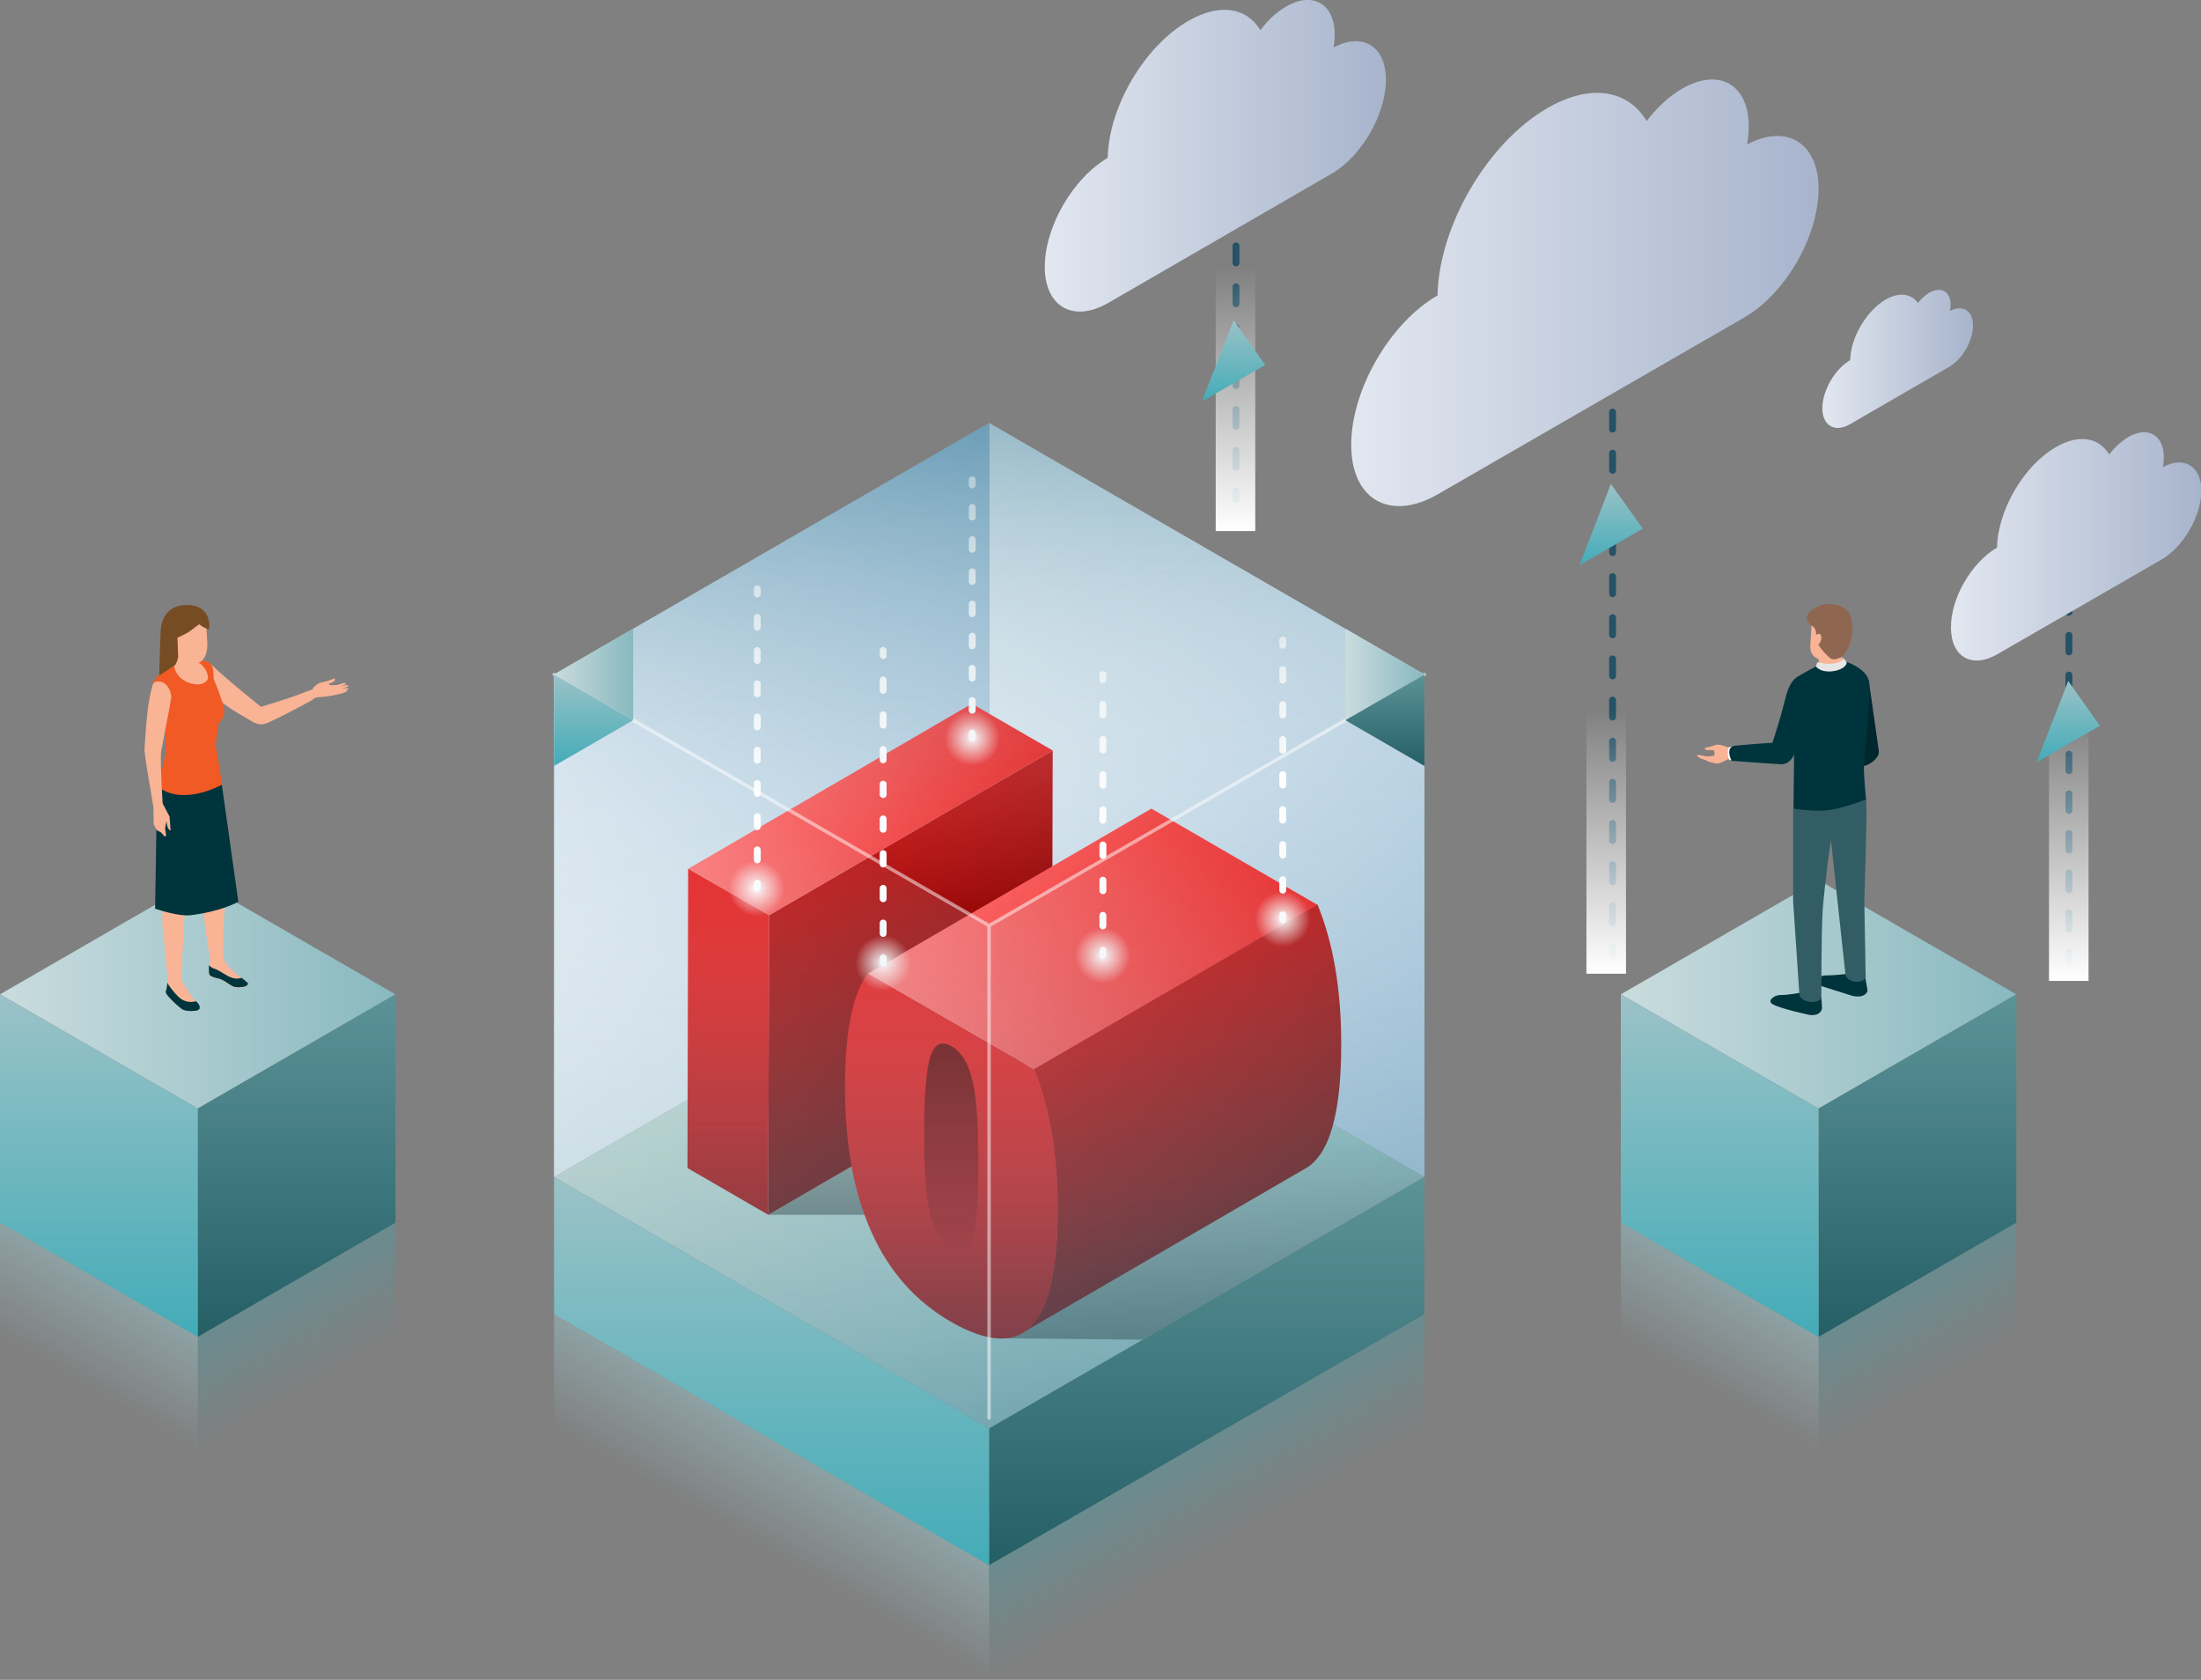 <svg xmlns="http://www.w3.org/2000/svg" width="640" height="488.4" viewBox="0 0 640 488.4" preserveAspectRatio="xMidYMid meet" xml:space="preserve">
    <rect x="0" y="0" width="640" height="488.4" fill="#808080" stroke="none"/>
    <path d="M601.6 152.5v2.5" style="fill:none;stroke:#255266;stroke-width:2;stroke-linecap:round;stroke-linejoin:round"/>
    <path d="M601.6 161.7v111.8" style="fill:none;stroke:#255266;stroke-width:2;stroke-linecap:round;stroke-linejoin:round;stroke-dasharray:4.8,6.72"/>
    <path d="M601.6 276.9v2.5M359.4 50.2v2.5" style="fill:none;stroke:#255266;stroke-width:2;stroke-linecap:round;stroke-linejoin:round"/>
    <path d="M359.4 59.6v79.7" style="fill:none;stroke:#255266;stroke-width:2;stroke-linecap:round;stroke-linejoin:round;stroke-dasharray:4.952,6.933"/>
    <path d="M359.4 142.8v2.5M468.9 74.4v2.5" style="fill:none;stroke:#255266;stroke-width:2;stroke-linecap:round;stroke-linejoin:round"/>
    <path d="M468.9 83.9v187.9" style="fill:none;stroke:#255266;stroke-width:2;stroke-linecap:round;stroke-linejoin:round;stroke-dasharray:4.984,6.978"/>
    <path d="M468.9 275.3v2.5" style="fill:none;stroke:#255266;stroke-width:2;stroke-linecap:round;stroke-linejoin:round"/>
    <linearGradient id="a" x1="303.85" x2="403.081" y1="45.291" y2="45.291" gradientUnits="userSpaceOnUse">
        <stop offset="0" style="stop-color:#e2e7f0"/>
        <stop offset="1" style="stop-color:#a7b4cc"/>
    </linearGradient>
    <path d="M345.5 6.1c-12.8 7.4-23.1 25-23.4 39.8-10.1 5.9-18.3 20-18.3 31.7 0 11.6 8.3 16.3 18.4 10.5l65-37.6c8.7-5 15.8-17.3 15.8-27.3 0-9.8-6.8-13.9-15.2-9.4.2-1.3.3-2.6.3-3.8 0-8.9-6.4-12.6-14.1-8.1-2.8 1.6-5.4 4-7.5 6.9-3.9-6.6-11.8-8-21-2.7" style="fill:url(#a)"/>
    <linearGradient id="b" x1="392.887" x2="528.788" y1="85.107" y2="85.107" gradientUnits="userSpaceOnUse">
        <stop offset="0" style="stop-color:#e2e7f0"/>
        <stop offset="1" style="stop-color:#a7b4cc"/>
    </linearGradient>
    <path d="M450 31.4c-17.5 10.1-31.6 34.3-32 54.5-13.9 8-25.1 27.5-25.1 43.4 0 16 11.3 22.4 25.2 14.4l89.1-51.4c12-6.9 21.6-23.7 21.6-37.4 0-13.4-9.3-19-20.8-12.9.3-1.8.5-3.5.5-5.2 0-12.3-8.7-17.2-19.4-11-3.8 2.2-7.3 5.5-10.3 9.4-5.4-9.1-16.3-11-28.8-3.8" style="fill:url(#b)"/>
    <linearGradient id="c" x1="529.866" x2="573.711" y1="104.447" y2="104.447" gradientUnits="userSpaceOnUse">
        <stop offset="0" style="stop-color:#e2e7f0"/>
        <stop offset="1" style="stop-color:#a7b4cc"/>
    </linearGradient>
    <path d="M548.3 87.1c-5.6 3.3-10.2 11.1-10.3 17.6-4.5 2.6-8.1 8.9-8.1 14s3.7 7.2 8.1 4.6l28.7-16.6c3.9-2.2 7-7.6 7-12.1 0-4.3-3-6.1-6.7-4.2.1-.6.2-1.1.2-1.7 0-4-2.8-5.5-6.2-3.6-1.2.7-2.4 1.8-3.3 3-1.9-2.7-5.4-3.3-9.4-1" style="fill:url(#c)"/>
    <linearGradient id="d" x1="567.214" x2="640" y1="158.74" y2="158.74" gradientUnits="userSpaceOnUse">
        <stop offset="0" style="stop-color:#e2e7f0"/>
        <stop offset="1" style="stop-color:#a7b4cc"/>
    </linearGradient>
    <path d="M597.8 130c-9.4 5.4-16.9 18.4-17.1 29.2-7.4 4.3-13.5 14.7-13.4 23.3 0 8.5 6.1 12 13.5 7.7l47.7-27.5c6.4-3.7 11.6-12.7 11.6-20 0-7.2-5-10.2-11.2-6.9.2-.9.3-1.9.3-2.8 0-6.6-4.7-9.2-10.4-5.9-2 1.2-3.9 3-5.5 5-3-4.9-8.8-6-15.5-2.1" style="fill:url(#d)"/>
    <linearGradient id="e" x1="359.217" x2="359.217" y1="154.397" y2="77.617" gradientUnits="userSpaceOnUse">
        <stop offset="0" style="stop-color:#fff"/>
        <stop offset="1" style="stop-color:#fff;stop-opacity:0"/>
    </linearGradient>
    <path d="M353.5 77.6H365v76.8h-11.5z" style="fill:url(#e)"/>
    <linearGradient id="f" x1="467.048" x2="467.048" y1="283.076" y2="206.296" gradientUnits="userSpaceOnUse">
        <stop offset="0" style="stop-color:#fff"/>
        <stop offset="1" style="stop-color:#fff;stop-opacity:0"/>
    </linearGradient>
    <path d="M461.3 206.3h11.5v76.8h-11.5z" style="fill:url(#f)"/>
    <linearGradient id="g" x1="601.591" x2="601.591" y1="285.17" y2="208.389" gradientUnits="userSpaceOnUse">
        <stop offset="0" style="stop-color:#fff"/>
        <stop offset="1" style="stop-color:#fff;stop-opacity:0"/>
    </linearGradient>
    <path d="M595.8 208.4h11.5v76.8h-11.5z" style="fill:url(#g)"/>
    <linearGradient id="h" x1="149.7" x2="149.7" y1="164.324" y2="140.676" gradientTransform="matrix(-1 0 0 1 618.194 0)" gradientUnits="userSpaceOnUse">
        <stop offset="0" style="stop-color:#43acb8"/>
        <stop offset="1" style="stop-color:#9bc2c7"/>
    </linearGradient>
    <path d="m468.4 140.7 9.3 13-18.4 10.6z" style="fill:url(#h)"/>
    <linearGradient id="i" x1="310.851" x2="310.851" y1="221.608" y2="197.96" gradientTransform="matrix(-1 0 0 1 912.29 0)" gradientUnits="userSpaceOnUse">
        <stop offset="0" style="stop-color:#43acb8"/>
        <stop offset="1" style="stop-color:#9bc2c7"/>
    </linearGradient>
    <path d="m601.4 198 9.2 13-18.4 10.6z" style="fill:url(#i)"/>
    <linearGradient id="j" x1="415.988" x2="415.988" y1="116.7" y2="93.052" gradientTransform="matrix(-1 0 0 1 774.712 0)" gradientUnits="userSpaceOnUse">
        <stop offset="0" style="stop-color:#43acb8"/>
        <stop offset="1" style="stop-color:#9bc2c7"/>
    </linearGradient>
    <path d="m358.7 93.1 9.2 13-18.4 10.6z" style="fill:url(#j)"/>
    <linearGradient id="k" x1="0" x2="115.047" y1="289.104" y2="289.104" gradientUnits="userSpaceOnUse">
        <stop offset="0" style="stop-color:#cadcde"/>
        <stop offset="1" style="stop-color:#88b9bf"/>
    </linearGradient>
    <path d="M57.5 255.9 0 289.1l57.5 33.2 57.5-33.2z" style="fill:url(#k)"/>
    <linearGradient id="l" x1="86.285" x2="86.285" y1="388.737" y2="289.104" gradientUnits="userSpaceOnUse">
        <stop offset="0" style="stop-color:#255f66"/>
        <stop offset="1" style="stop-color:#5c9399"/>
    </linearGradient>
    <path d="M57.5 322.3v66.4l57.5-33.2v-66.4z" style="fill:url(#l)"/>
    <linearGradient id="m" x1="28.762" x2="28.762" y1="388.737" y2="289.104" gradientUnits="userSpaceOnUse">
        <stop offset="0" style="stop-color:#43acb8"/>
        <stop offset="1" style="stop-color:#9bc2c7"/>
    </linearGradient>
    <path d="M57.5 322.3 0 289.1v66.4l57.5 33.2z" style="fill:url(#m)"/>
    <linearGradient id="n" x1="79.106" x2="93.465" y1="376.277" y2="401.148" gradientUnits="userSpaceOnUse">
        <stop offset="0" style="stop-color:#5c9399;stop-opacity:.6"/>
        <stop offset="1" style="stop-color:#5c9399;stop-opacity:0"/>
    </linearGradient>
    <path d="M57.5 388.7v33.2l57.5-33.2v-33.2z" style="fill:url(#n)"/>
    <linearGradient id="o" x1="21.561" x2="35.941" y1="401.185" y2="376.277" gradientUnits="userSpaceOnUse">
        <stop offset="0" style="stop-color:#9bc2c7;stop-opacity:0"/>
        <stop offset="1" style="stop-color:#9bc2c7;stop-opacity:.5"/>
    </linearGradient>
    <path d="M57.5 388.7 0 355.5v33.2l57.5 33.2z" style="fill:url(#o)"/>
    <linearGradient id="p" x1="161.066" x2="414.169" y1="342.204" y2="342.204" gradientUnits="userSpaceOnUse">
        <stop offset="0" style="stop-color:#caded5"/>
        <stop offset="1" style="stop-color:#88bebf"/>
    </linearGradient>
    <path d="m287.6 269.1-126.5 73.1 126.5 73.1 126.6-73.1z" style="fill:url(#p)"/>
    <linearGradient id="q" x1="350.893" x2="350.893" y1="455.135" y2="342.217" gradientUnits="userSpaceOnUse">
        <stop offset="0" style="stop-color:#255f66"/>
        <stop offset="1" style="stop-color:#5c9399"/>
    </linearGradient>
    <path d="M287.6 415.3v39.8l126.6-73v-39.9z" style="fill:url(#q)"/>
    <linearGradient id="r" x1="224.341" x2="224.341" y1="455.135" y2="342.217" gradientUnits="userSpaceOnUse">
        <stop offset="0" style="stop-color:#43acb8"/>
        <stop offset="1" style="stop-color:#9bc2c7"/>
    </linearGradient>
    <path d="m287.6 415.3-126.5-73.1v39.9l126.5 73z" style="fill:url(#r)"/>
    <linearGradient id="s" x1="343.688" x2="358.083" y1="422.762" y2="447.695" gradientUnits="userSpaceOnUse">
        <stop offset="0" style="stop-color:#5c9399;stop-opacity:.6"/>
        <stop offset="1" style="stop-color:#5c9399;stop-opacity:0"/>
    </linearGradient>
    <path d="M287.6 455.1v33.3l126.6-73.1v-33.2z" style="fill:url(#s)"/>
    <linearGradient id="t" x1="217.14" x2="231.543" y1="447.689" y2="422.743" gradientUnits="userSpaceOnUse">
        <stop offset="0" style="stop-color:#9bc2c7;stop-opacity:0"/>
        <stop offset="1" style="stop-color:#9bc2c7;stop-opacity:.5"/>
    </linearGradient>
    <path d="m287.6 455.1-126.5-73v33.2l126.5 73.1z" style="fill:url(#t)"/>
    <linearGradient id="u" x1="471.264" x2="586.311" y1="289.104" y2="289.104" gradientUnits="userSpaceOnUse">
        <stop offset="0" style="stop-color:#cadcde"/>
        <stop offset="1" style="stop-color:#88b9bf"/>
    </linearGradient>
    <path d="m528.8 255.9-57.5 33.2 57.5 33.2 57.5-33.2z" style="fill:url(#u)"/>
    <linearGradient id="v" x1="557.549" x2="557.549" y1="388.737" y2="289.104" gradientUnits="userSpaceOnUse">
        <stop offset="0" style="stop-color:#255f66"/>
        <stop offset="1" style="stop-color:#5c9399"/>
    </linearGradient>
    <path d="M528.8 322.3v66.4l57.5-33.2v-66.4z" style="fill:url(#v)"/>
    <linearGradient id="w" x1="500.026" x2="500.026" y1="388.737" y2="289.104" gradientUnits="userSpaceOnUse">
        <stop offset="0" style="stop-color:#43acb8"/>
        <stop offset="1" style="stop-color:#9bc2c7"/>
    </linearGradient>
    <path d="m528.8 322.3-57.5-33.2v66.4l57.5 33.2z" style="fill:url(#w)"/>
    <linearGradient id="x" x1="550.37" x2="564.729" y1="376.277" y2="401.148" gradientUnits="userSpaceOnUse">
        <stop offset="0" style="stop-color:#5c9399;stop-opacity:.6"/>
        <stop offset="1" style="stop-color:#5c9399;stop-opacity:0"/>
    </linearGradient>
    <path d="M528.8 388.7v33.2l57.5-33.2v-33.2z" style="fill:url(#x)"/>
    <linearGradient id="y" x1="492.825" x2="507.206" y1="401.185" y2="376.277" gradientUnits="userSpaceOnUse">
        <stop offset="0" style="stop-color:#9bc2c7;stop-opacity:0"/>
        <stop offset="1" style="stop-color:#9bc2c7;stop-opacity:.5"/>
    </linearGradient>
    <path d="m528.8 388.7-57.5-33.2v33.2l57.5 33.2z" style="fill:url(#y)"/>
    <path d="M100.8 200.8c-.5-.1-1.3.2-2.2.5-.1 0-.3.1-.5.1 1.6-.2 3.3-1 3.3-1s-.1-.3-.3-.3c-.4-.1-1.1.1-1.8.3 1.1-.4 2-.9 2-.9s-.1-.3-.3-.3c-.4-.1-1.2.3-2 .5.9-.4 1.6-.8 1.6-.8s-.1-.3-.3-.3c-.5-.1-1.3.3-2.1.5-.2.1-.5.1-.9.1h-1c-.3 0-.6-.1-.6-.2-.2-.4.1-.2 1.1-.7s.5-1.1.5-1.1-2.1.9-3.3 1.1c-1.3.2-1.3.4-2.1.9-.6.4-.9.9-1.1 1.3h-.1c-.1 0-1.9.7-4.3 1.6-3.2 1.2-8 2.6-10.5 3.4-2.5-2-10.1-8.1-14.5-12.3-1-1-4.8-1.3-6.1 2.7 0 0 2.9 2.4 6.6 6 2.6 2.6 6 4.8 11.3 7.8.2.1.4.3.8.4.1 0 .1.1.2.1.9.4 2 .6 3.3.1 1.5-.6 6.5-3.1 10.4-5.2 1.9-1 2.3-1.2 3.9-2.3 2.3-.2 5-.5 5.8-.8 1.6-.2 3.4-1 3.4-1s0-.2-.2-.2M64.9 278.4c.5 2.3 4.2 5.1 5.5 6.1s1.6 1.4 1.6 1.4c0 .5-.3.7-.3.7-.3.3-2.4.8-3.8.3s-2.7-2-4.6-2.4c-2-.4-2.4-1-2.4-1-.5-2 .4-5 .4-5z" style="fill:#f9b395"/>
    <path d="M62.2 281.6c1.9.6 3.4 2.1 5.3 2.7q1.5.45 2.7 0c.1 0 .1.1.2.1 1.3 1 1.6 1.4 1.6 1.4 0 .5-.3.7-.3.7-.3.3-2.4.8-3.8.3-1.3-.5-2.7-2-4.6-2.4-2-.4-2.4-1-2.4-1-.2-.8-.2-1.9-.1-2.8.4.5.8.8 1.4 1" style="fill:#00343d"/>
    <path d="M64.3 284c1.2.6 2.1 1.4 3.3 1.9 1.5.6 3.1.8 4.4-.2l.1.1c0 .5-.3.7-.3.7-.3.3-2.4.8-3.8.3s-2.7-2-4.6-2.4c-2-.4-2.4-1-2.4-1-.1-.3-.1-.6-.1-1l.1.1c.9.9 2.1 1 3.3 1.5" style="fill:#00343d"/>
    <path d="m52.7 285.1 3.6 5.5c1.6 1.1 2.1 2.2 1.6 2.9-.5.6-3.7.6-4.7 0s-5-4.2-4.9-5.1.6-3.4.6-3.4z" style="fill:#f9b395"/>
    <path d="M49.4 286.9c.8 1.1 1.7 2.2 2.7 3.1 1.3 1.2 3.2 1.6 4.9 1.1 1 .9 1.3 1.7.9 2.3-.5.6-3.7.6-4.7 0s-5-4.2-4.9-5.1c.1-.6.3-1.8.4-2.6.1.4.4.8.7 1.2" style="fill:#00343d"/>
    <path d="M52 291.7c1.6 1.4 4 2.2 6 1.4 0 .1-.1.2-.2.4-.5.6-3.7.6-4.7 0s-5-4.2-4.9-5.1c0-.2.1-.4.1-.6.7 1.5 2.3 2.8 3.7 3.9" style="fill:#00343d"/>
    <path d="m47.9 227.4 16.1.6-6.6 11.8s-2.6 19.2-3.2 21.1-1.5 24.2-1.5 24.2-1 .6-2.1.6c-.9 0-1.8-.5-1.8-.5s-.7-8.3-1.4-14.5c-.7-5.8.6-10.6.6-10.6l-1.2-21.2s-.6-3.5-.6-4.9c-.2-6.8 1.7-6.6 1.7-6.6" style="fill:#f9b395"/>
    <path d="M64.4 227.4c1.6 24.8 1.6 25.3 1.1 32.7-1 15.6-.4 18.9-.4 18.9s-.3.7-2.2.7c-1.4 0-1.8-.6-1.8-.6s-1.5-9.4-1.8-12.5c-.2-3.1.2-10.1.2-10.1l-3.8-18.9z" style="fill:#f9b395"/>
    <path d="M47.9 227.4h16.5l4.9 34.8s-5.2 2.9-14 3.9c-2.8.3-7.4-1-10.2-1.9 0 0 .5-28.1.4-29.6 0-6.6 2.4-7.2 2.4-7.2" style="fill:#00343d"/>
    <path d="M59.3 192.1c.9.1 1.1.3 1.1.3s1 .2 1.5 1.9c.2.7.1 2.1.3 3.2l1.4 3.6 1.4 4.1c.9 3.4-1.4 5-1.4 5l-.9 6.3 1.9 11.6s-11.2 6.4-18.6.7l2.2-9.9c.1-8.3-1-18.6-1-18.6s-3.4-.6-2.7-1.9c3.8-6.3 11.7-6.5 14.8-6.3" style="fill:#f15a24"/>
    <path d="M55.5 191.8c4.4.8 5.3 5 4.9 5.7s-1.7 2.2-5.2 1.1c-4.2-1.3-4.6-5-4.6-5s2.1-2.4 4.9-1.8" style="fill:#f9b395"/>
    <path d="m51.8 189.8 5.8-.6s.7 3.3-1 6l-5.8-1.5c-.1-.1 1.2-2.3 1-3.9" style="fill:#f9b395"/>
    <path d="M60.3 187.3c0 3.1-1.3 6.2-4.4 5.4 0 0-5.2-1.5-5.9-4.8l-.9-5.8 10.8-1.9z" style="fill:#f9b395"/>
    <path d="M54.3 175.9c7.7 0 6.5 7.1 6.5 7.1-1.4-.3-2.9-1.5-2.9-1.5s-2.5 1.9-3.1 2.3c-1 .6-3.2 1.6-3.2 1.6l.2 5.4c0 1-.8 2.5-.8 2.5l-4.7 3.1s.3-11 .4-12.5c0-1.8.6-8 7.6-8" style="fill:#754c24"/>
    <path d="M44.4 199.1c.1-.4.5-.8.9-.9 3.6-.7 4.6 3.7 4.5 4.6s-3 16.1-3 16.1c-.2 4 .5 14.7.5 14.7l2 3.8.3 4s-.3.3-.9-1l-.3-1.6-.4 2 .2 1.4.1.5c.1.5-.4.6-.7.2-.1-.1-.7-.8-.7-.8l-1.4-.8-.8-1.7-.1-5c-.5-3.2-2.2-12.9-2.3-14-.1-1.2-.3-2.4-.3-2.4s.4-7.8 1.1-12.9c.5-3.3 1-5.3 1.3-6.2" style="fill:#f9b395"/>
    <path d="M546.3 218.2c.5 2.4-3.8 5.1-5.6 4.5l2.7-24.5c.1 0 2.7 18.8 2.9 20" style="fill:#00272e"/>
    <path d="m505.3 218-3-.8s-2.5-1-3.5-.6c-1.1.5-3.1.8-3.1.9.1 1 1.7.4 2.4.6.5.1.6 1.1.2 1.7-.5 0-1.1.1-1.6.1-1.1.1-2.2-.5-2.9-.4s-.2.5.5.9c.2.1.9.4 1.7.6.1.1.3.2.5.3.7.4 2.4.6 2.8.7.4.2 3.4-1.3 3.8-1.7.2-.2 2.3.8 3 .3.6-.3-.8-2.6-.8-2.6" style="fill:#f9b395"/>
    <path d="M506.3 217.3s.3 3-.2 3.4c-.7.5-1.6.1-3.3.3-.7-2-.4-3 0-3.8 1.3-.1 3.5.1 3.5.1" style="fill:#fff"/>
    <path d="M517.6 289.3c2.7 0 6-.7 6-.7l6 1.3.2 3c0 .4-.1.8-.3 1.1-1.2 1.7-3.7 1-3.7 1s-8-1.7-10.3-3c-1.8-.9.3-2.7 2.1-2.7M530.7 283.6c2.7 0 5.9-.4 5.9-.4l5.8 1.1.6 3.4c.1.3 0 .7-.2.9-1.2 1.8-4.3.9-4.3.9l-9.5-3c-1.6-.7-.1-2.9 1.7-2.9" style="fill:#00343d"/>
    <path d="M542.7 234c.2 3.1-.6 27.9-.6 27.9l.4 22.4s-.6 1.4-3.3 1.1c-1.2-.2-2.5-1-2.6-2.2l-2.1-19.4-2.1-19.6s-1.6 10.4-2.4 20.4c-.4 5.5-.4 25.8-.4 25.8s-1.4 1.5-4.2.7c-1.7-.5-2.2-1.4-2.2-2.3l-1.8-26.7v-27c.2.1 14.7-3 20.9-4.8.2 1.5.4 2.8.4 3.7" style="fill:#335d64"/>
    <path d="M523.1 196.5c1.3-.7 5.1-3.1 7.6-3.8 4.2-1.2 6.4-.2 6.4-.2s5.7 1.9 6.4 5.7c.6 3.5-1.3 20.6-1.5 23.6s.6 10.6.6 10.6-8 3.3-13.2 3.3c-4.5 0-7.9-.6-7.9-.6l.3-25.1-1.3-7.8c-.2-2.6.3-4.4 2.6-5.7" style="fill:#00343d"/>
    <path d="M536 192.7c0 2-6.9 2.8-6.9.8l-1-5.8h6.8z" style="fill:#f9b395"/>
    <path d="m536 191.3.9 1.1c.3.6-.5 1.5-1.1 1.8-2.2 1.4-6.4 1.5-7.8-.5l.5-1.2c2.4.8 6.9.8 7.5-1.2" style="fill:#e6e6e6"/>
    <path d="m538 182.2-1 5.6c-.2 3.1-6 4.2-6 4.2-3-.2-4.8-1.4-4.6-4.6l.5-7.9z" style="fill:#f9b395"/>
    <path d="M529.7 175.9c1.8-.6 7.8-.5 8.6 3.9 1.4 7.1-2.5 11-2.5 11s-2.4 1.6-3.7.5c-1.8-1.6-4.2-4.1-4-6.5.1-2.4-1.3-2.9-1.3-2.9-3.6-2.8.4-5.1 2.9-6" style="fill:#8f664f"/>
    <path d="M529.6 185.2c.1 1.4-.9 2.8-2 2.2l.2-2.6s1.6-1.4 1.8.4" style="fill:#f9b395"/>
    <path d="M523.6 197.1c4.3.6 3.9 7.4 3.9 7.4s-2.8 10.8-6.5 15.7c-1.3 1.8-4-1.7-6.1-2.7 0 0 2.9-8.9 3.7-12.4.7-2.2 1.6-8.5 5-8" style="fill:#00343d"/>
    <path d="M504.6 216.8c5-.5 11.6-.9 11.6-.9h.1c.7 2.2 5.3 1 5.5 3.2 0 0-1.1 3.3-4.1 3.1-3.4-.2-14.2-1-14.2-1s-2.1-4.1 1.1-4.4" style="fill:#00343d"/>
    <linearGradient id="z" x1="264.463" x2="437.336" y1="146.177" y2="319.05" gradientUnits="userSpaceOnUse">
        <stop offset="0" style="stop-color:#f0f5f9"/>
        <stop offset=".348" style="stop-color:#d4e3ed"/>
        <stop offset="1" style="stop-color:#97bbd4"/>
    </linearGradient>
    <path d="M287.6 123v146.1l126.6 73.1V196.1z" style="fill:url(#z)"/>
    <linearGradient id="A" x1="137.899" x2="310.771" y1="319.05" y2="146.177" gradientUnits="userSpaceOnUse">
        <stop offset="0" style="stop-color:#f0f5f9"/>
        <stop offset=".348" style="stop-color:#d4e3ed"/>
        <stop offset="1" style="stop-color:#97bbd4"/>
    </linearGradient>
    <path d="M161.1 196.1v146.1l126.5-73.1V123z" style="fill:url(#A)"/>
    <linearGradient id="B" x1="292.425" x2="292.425" y1="353.218" y2="300.429" gradientUnits="userSpaceOnUse">
        <stop offset="0" style="stop-color:#000"/>
        <stop offset="1" style="stop-color:#000;stop-opacity:0"/>
    </linearGradient>
    <path d="m223.4 353.2 91.2-52.8 46.9 26.2-46.1 26.6z" style="opacity:.42;fill:url(#B)"/>
    <linearGradient id="C" x1="352.384" x2="352.384" y1="389.529" y2="322.29" gradientUnits="userSpaceOnUse">
        <stop offset="0" style="stop-color:#000"/>
        <stop offset="1" style="stop-color:#000;stop-opacity:0"/>
    </linearGradient>
    <path d="m290.6 389.1 89.1-66.8 34.5 19.9-82 47.3z" style="opacity:.42;fill:url(#C)"/>
    <linearGradient id="D" x1="245.874" x2="283.652" y1="252.996" y2="318.43" gradientUnits="userSpaceOnUse">
        <stop offset=".005" style="stop-color:#b80808"/>
        <stop offset="1" style="stop-color:#660202"/>
    </linearGradient>
    <path d="m223.6 266.1 82.5-47.9-.2 87.1-82.5 47.9z" style="fill:url(#D)"/>
    <linearGradient id="E" x1="200.131" x2="306.129" y1="235.388" y2="235.388" gradientUnits="userSpaceOnUse">
        <stop offset="0" style="stop-color:#ff7373"/>
        <stop offset="1" style="stop-color:#e81818"/>
    </linearGradient>
    <path d="m200.1 252.6 82.5-48 23.5 13.6-82.5 47.9z" style="fill:url(#E)"/>
    <linearGradient id="F" x1="211.764" x2="211.764" y1="353.218" y2="252.568" gradientUnits="userSpaceOnUse">
        <stop offset="0" style="stop-color:#9f0000"/>
        <stop offset=".027" style="stop-color:#a30101"/>
        <stop offset=".283" style="stop-color:#c10b0b"/>
        <stop offset=".535" style="stop-color:#d71212"/>
        <stop offset=".777" style="stop-color:#e41717"/>
        <stop offset="1" style="stop-color:#e81818"/>
    </linearGradient>
    <path d="m223.6 266.1-.2 87.1-23.5-13.6.2-87z" style="fill:url(#F)"/>
    <linearGradient id="G" x1="252.282" x2="383.147" y1="273.065" y2="273.065" gradientUnits="userSpaceOnUse">
        <stop offset="0" style="stop-color:#ff7373"/>
        <stop offset="1" style="stop-color:#e81818"/>
    </linearGradient>
    <path d="m252.3 283.1 82.5-48 48.3 28-82.4 47.9z" style="fill:url(#G)"/>
    <linearGradient id="H" x1="323.998" x2="356.436" y1="297.214" y2="353.397" gradientUnits="userSpaceOnUse">
        <stop offset=".005" style="stop-color:#b80808"/>
        <stop offset="1" style="stop-color:#660202"/>
    </linearGradient>
    <path d="m379.8 339.6-82.5 47.9c.9-.5 1.8-1.2 2.5-2 5.1-5.2 7.7-16.5 7.7-33.9 0-15.9-2.3-29.5-6.9-40.7l82.5-47.9c4.6 11.2 6.9 24.7 6.9 40.7 0 17.4-2.6 28.7-7.7 33.9-.8.8-1.6 1.5-2.5 2" style="fill:url(#H)"/>
    <linearGradient id="I" x1="276.607" x2="276.607" y1="389.135" y2="283.067" gradientUnits="userSpaceOnUse">
        <stop offset="0" style="stop-color:#9f0000"/>
        <stop offset=".027" style="stop-color:#a30101"/>
        <stop offset=".283" style="stop-color:#c10b0b"/>
        <stop offset=".535" style="stop-color:#d71212"/>
        <stop offset=".777" style="stop-color:#e41717"/>
        <stop offset="1" style="stop-color:#e81818"/>
    </linearGradient>
    <path d="M300.7 311c4.6 11.2 6.9 24.7 6.9 40.7 0 17.4-2.6 28.7-7.7 33.9s-12.9 4.7-23.4-1.3c-10.2-5.9-18-14.6-23.1-26.1-5.2-11.5-7.7-25.6-7.7-42.3 0-16.2 2.3-27.1 6.6-32.8z" style="fill:url(#I)"/>
    <linearGradient id="J" x1="276.602" x2="276.602" y1="363.811" y2="303.49" gradientUnits="userSpaceOnUse">
        <stop offset=".005" style="stop-color:#b80808"/>
        <stop offset="1" style="stop-color:#660202"/>
    </linearGradient>
    <path d="M282.7 360.1c1.2-3.6 1.8-10.9 1.8-21.8s-.5-18.9-1.7-24-3.2-8.4-6.1-10.1-4.9-.7-6.1 2.8-1.9 10.9-1.9 22.1q0 16.65 1.8 24c1.2 4.9 3.2 8.1 6.1 9.8 2.8 1.8 4.9.8 6.1-2.8" style="fill:url(#J)"/>
    <radialGradient id="K" cx="219.957" cy="258.278" r="8.097" gradientUnits="userSpaceOnUse">
        <stop offset="0" style="stop-color:#fff"/>
        <stop offset="1" style="stop-color:#fff;stop-opacity:0"/>
    </radialGradient>
    <circle cx="220" cy="258.3" r="8.1" style="fill-rule:evenodd;clip-rule:evenodd;fill:url(#K)"/>
    <radialGradient id="L" cx="256.764" cy="279.972" r="8.097" gradientUnits="userSpaceOnUse">
        <stop offset="0" style="stop-color:#fff"/>
        <stop offset="1" style="stop-color:#fff;stop-opacity:0"/>
    </radialGradient>
    <circle cx="256.8" cy="280" r="8.1" style="fill-rule:evenodd;clip-rule:evenodd;fill:url(#L)"/>
    <radialGradient id="M" cx="320.666" cy="277.842" r="8.097" gradientUnits="userSpaceOnUse">
        <stop offset="0" style="stop-color:#fff"/>
        <stop offset="1" style="stop-color:#fff;stop-opacity:0"/>
    </radialGradient>
    <circle cx="320.7" cy="277.8" r="8.1" style="fill-rule:evenodd;clip-rule:evenodd;fill:url(#M)"/>
    <radialGradient id="N" cx="366.435" cy="259.757" r="8.097" gradientTransform="rotate(6.383 302.905 321.938)" gradientUnits="userSpaceOnUse">
        <stop offset="0" style="stop-color:#fff"/>
        <stop offset="1" style="stop-color:#fff;stop-opacity:0"/>
    </radialGradient>
    <circle cx="373" cy="267.2" r="8.1" style="fill-rule:evenodd;clip-rule:evenodd;fill:url(#N)"/>
    <radialGradient id="O" cx="282.698" cy="214.594" r="8.097" gradientUnits="userSpaceOnUse">
        <stop offset="0" style="stop-color:#fff"/>
        <stop offset="1" style="stop-color:#fff;stop-opacity:0"/>
    </radialGradient>
    <circle cx="282.7" cy="214.6" r="8.1" style="fill-rule:evenodd;clip-rule:evenodd;fill:url(#O)"/>
    <path d="M320.7 277.8v-1.5" style="fill:none;stroke:#fff;stroke-width:2;stroke-linecap:round;stroke-linejoin:round"/>
    <path d="M320.7 269.2v-68" style="fill:none;stroke:#fff;stroke-width:2;stroke-linecap:round;stroke-linejoin:round;stroke-dasharray:3.068,7.159"/>
    <path d="M320.7 197.6v-1.5M256.8 280v-1.5" style="fill:none;stroke:#fff;stroke-width:2;stroke-linecap:round;stroke-linejoin:round"/>
    <path d="M256.8 271.4v-77.2" style="fill:none;stroke:#fff;stroke-width:2;stroke-linecap:round;stroke-linejoin:round;stroke-dasharray:3.029,7.067"/>
    <path d="M256.8 190.6v-1.5M220.2 258.3v-1.5" style="fill:none;stroke:#fff;stroke-width:2;stroke-linecap:round;stroke-linejoin:round"/>
    <path d="M220.2 250v-73.9" style="fill:none;stroke:#fff;stroke-width:2;stroke-linecap:round;stroke-linejoin:round;stroke-dasharray:2.898,6.761"/>
    <path d="M220.2 172.7v-1.5M373 267.5V266" style="fill:none;stroke:#fff;stroke-width:2;stroke-linecap:round;stroke-linejoin:round"/>
    <path d="M373 258.8v-67.6" style="fill:none;stroke:#fff;stroke-width:2;stroke-linecap:round;stroke-linejoin:round;stroke-dasharray:3.054,7.125"/>
    <path d="M373 187.6v-1.5M282.7 214.6v-1.5" style="fill:none;stroke:#fff;stroke-width:2;stroke-linecap:round;stroke-linejoin:round"/>
    <path d="M282.7 206.5v-62.2" style="fill:none;stroke:#fff;stroke-width:2;stroke-linecap:round;stroke-linejoin:round;stroke-dasharray:2.808,6.551"/>
    <path d="M282.7 141v-1.5" style="fill:none;stroke:#fff;stroke-width:2;stroke-linecap:round;stroke-linejoin:round"/>
    <linearGradient id="P" x1="287.617" x2="287.617" y1="269.126" y2="123.023" gradientUnits="userSpaceOnUse">
        <stop offset="0" style="stop-color:#fff;stop-opacity:0"/>
        <stop offset=".124" style="stop-color:#eff4f6;stop-opacity:6.195005e-02"/>
        <stop offset=".366" style="stop-color:#c5d8e0;stop-opacity:.183"/>
        <stop offset=".7" style="stop-color:#82acbc;stop-opacity:.35"/>
        <stop offset="1" style="stop-color:#408099;stop-opacity:.5"/>
    </linearGradient>
    <path d="m287.6 123-126.5 73.1 126.5 73 126.6-73z" style="fill:url(#P)"/>
    <linearGradient id="Q" x1="224.341" x2="224.341" y1="415.281" y2="196.088" gradientUnits="userSpaceOnUse">
        <stop offset="0" style="stop-color:#408099;stop-opacity:.5"/>
        <stop offset=".3" style="stop-color:#82acbc;stop-opacity:.35"/>
        <stop offset=".634" style="stop-color:#c5d8e0;stop-opacity:.183"/>
        <stop offset=".876" style="stop-color:#eff4f6;stop-opacity:6.195006e-02"/>
        <stop offset="1" style="stop-color:#fff;stop-opacity:0"/>
    </linearGradient>
    <path d="m287.6 269.1-126.5-73v146.1l126.5 73.1z" style="fill:url(#Q)"/>
    <linearGradient id="R" x1="350.893" x2="350.893" y1="415.281" y2="196.088" gradientUnits="userSpaceOnUse">
        <stop offset="0" style="stop-color:#408099;stop-opacity:.5"/>
        <stop offset=".3" style="stop-color:#82acbc;stop-opacity:.35"/>
        <stop offset=".634" style="stop-color:#c5d8e0;stop-opacity:.183"/>
        <stop offset=".876" style="stop-color:#eff4f6;stop-opacity:6.195006e-02"/>
        <stop offset="1" style="stop-color:#fff;stop-opacity:0"/>
    </linearGradient>
    <path d="M287.6 269.1v146.2l126.6-73.1V196.1z" style="fill:url(#R)"/>
    <g style="opacity:.5">
        <path d="m161.1 196.1 126.5 73M414.2 196.1l-126.6 73M287.6 412.3V269.1" style="fill:none;stroke:#fff;stroke-linecap:round;stroke-linejoin:round;stroke-miterlimit:10"/>
    </g>
    <linearGradient id="S" x1="161.066" x2="184.075" y1="196.088" y2="196.088" gradientUnits="userSpaceOnUse">
        <stop offset="0" style="stop-color:#cadcde"/>
        <stop offset="1" style="stop-color:#88b9bf"/>
    </linearGradient>
    <path d="M184.1 182.8v26.6l-23-13.3z" style="fill:url(#S)"/>
    <linearGradient id="T" x1="172.57" x2="172.57" y1="222.657" y2="196.088" gradientUnits="userSpaceOnUse">
        <stop offset="0" style="stop-color:#43acb8"/>
        <stop offset="1" style="stop-color:#9bc2c7"/>
    </linearGradient>
    <path d="M161.1 196.1v26.6l23-13.3z" style="fill:url(#T)"/>
    <linearGradient id="U" x1="391.159" x2="414.169" y1="196.088" y2="196.088" gradientUnits="userSpaceOnUse">
        <stop offset="0" style="stop-color:#cadcde"/>
        <stop offset="1" style="stop-color:#88b9bf"/>
    </linearGradient>
    <path d="M391.2 182.8v26.6l23-13.3z" style="fill:url(#U)"/>
    <linearGradient id="V" x1="402.664" x2="402.664" y1="222.657" y2="196.088" gradientUnits="userSpaceOnUse">
        <stop offset="0" style="stop-color:#255f66"/>
        <stop offset="1" style="stop-color:#5c9399"/>
    </linearGradient>
    <path d="m391.2 209.4 23 13.3v-26.6z" style="fill:url(#V)"/>
</svg>